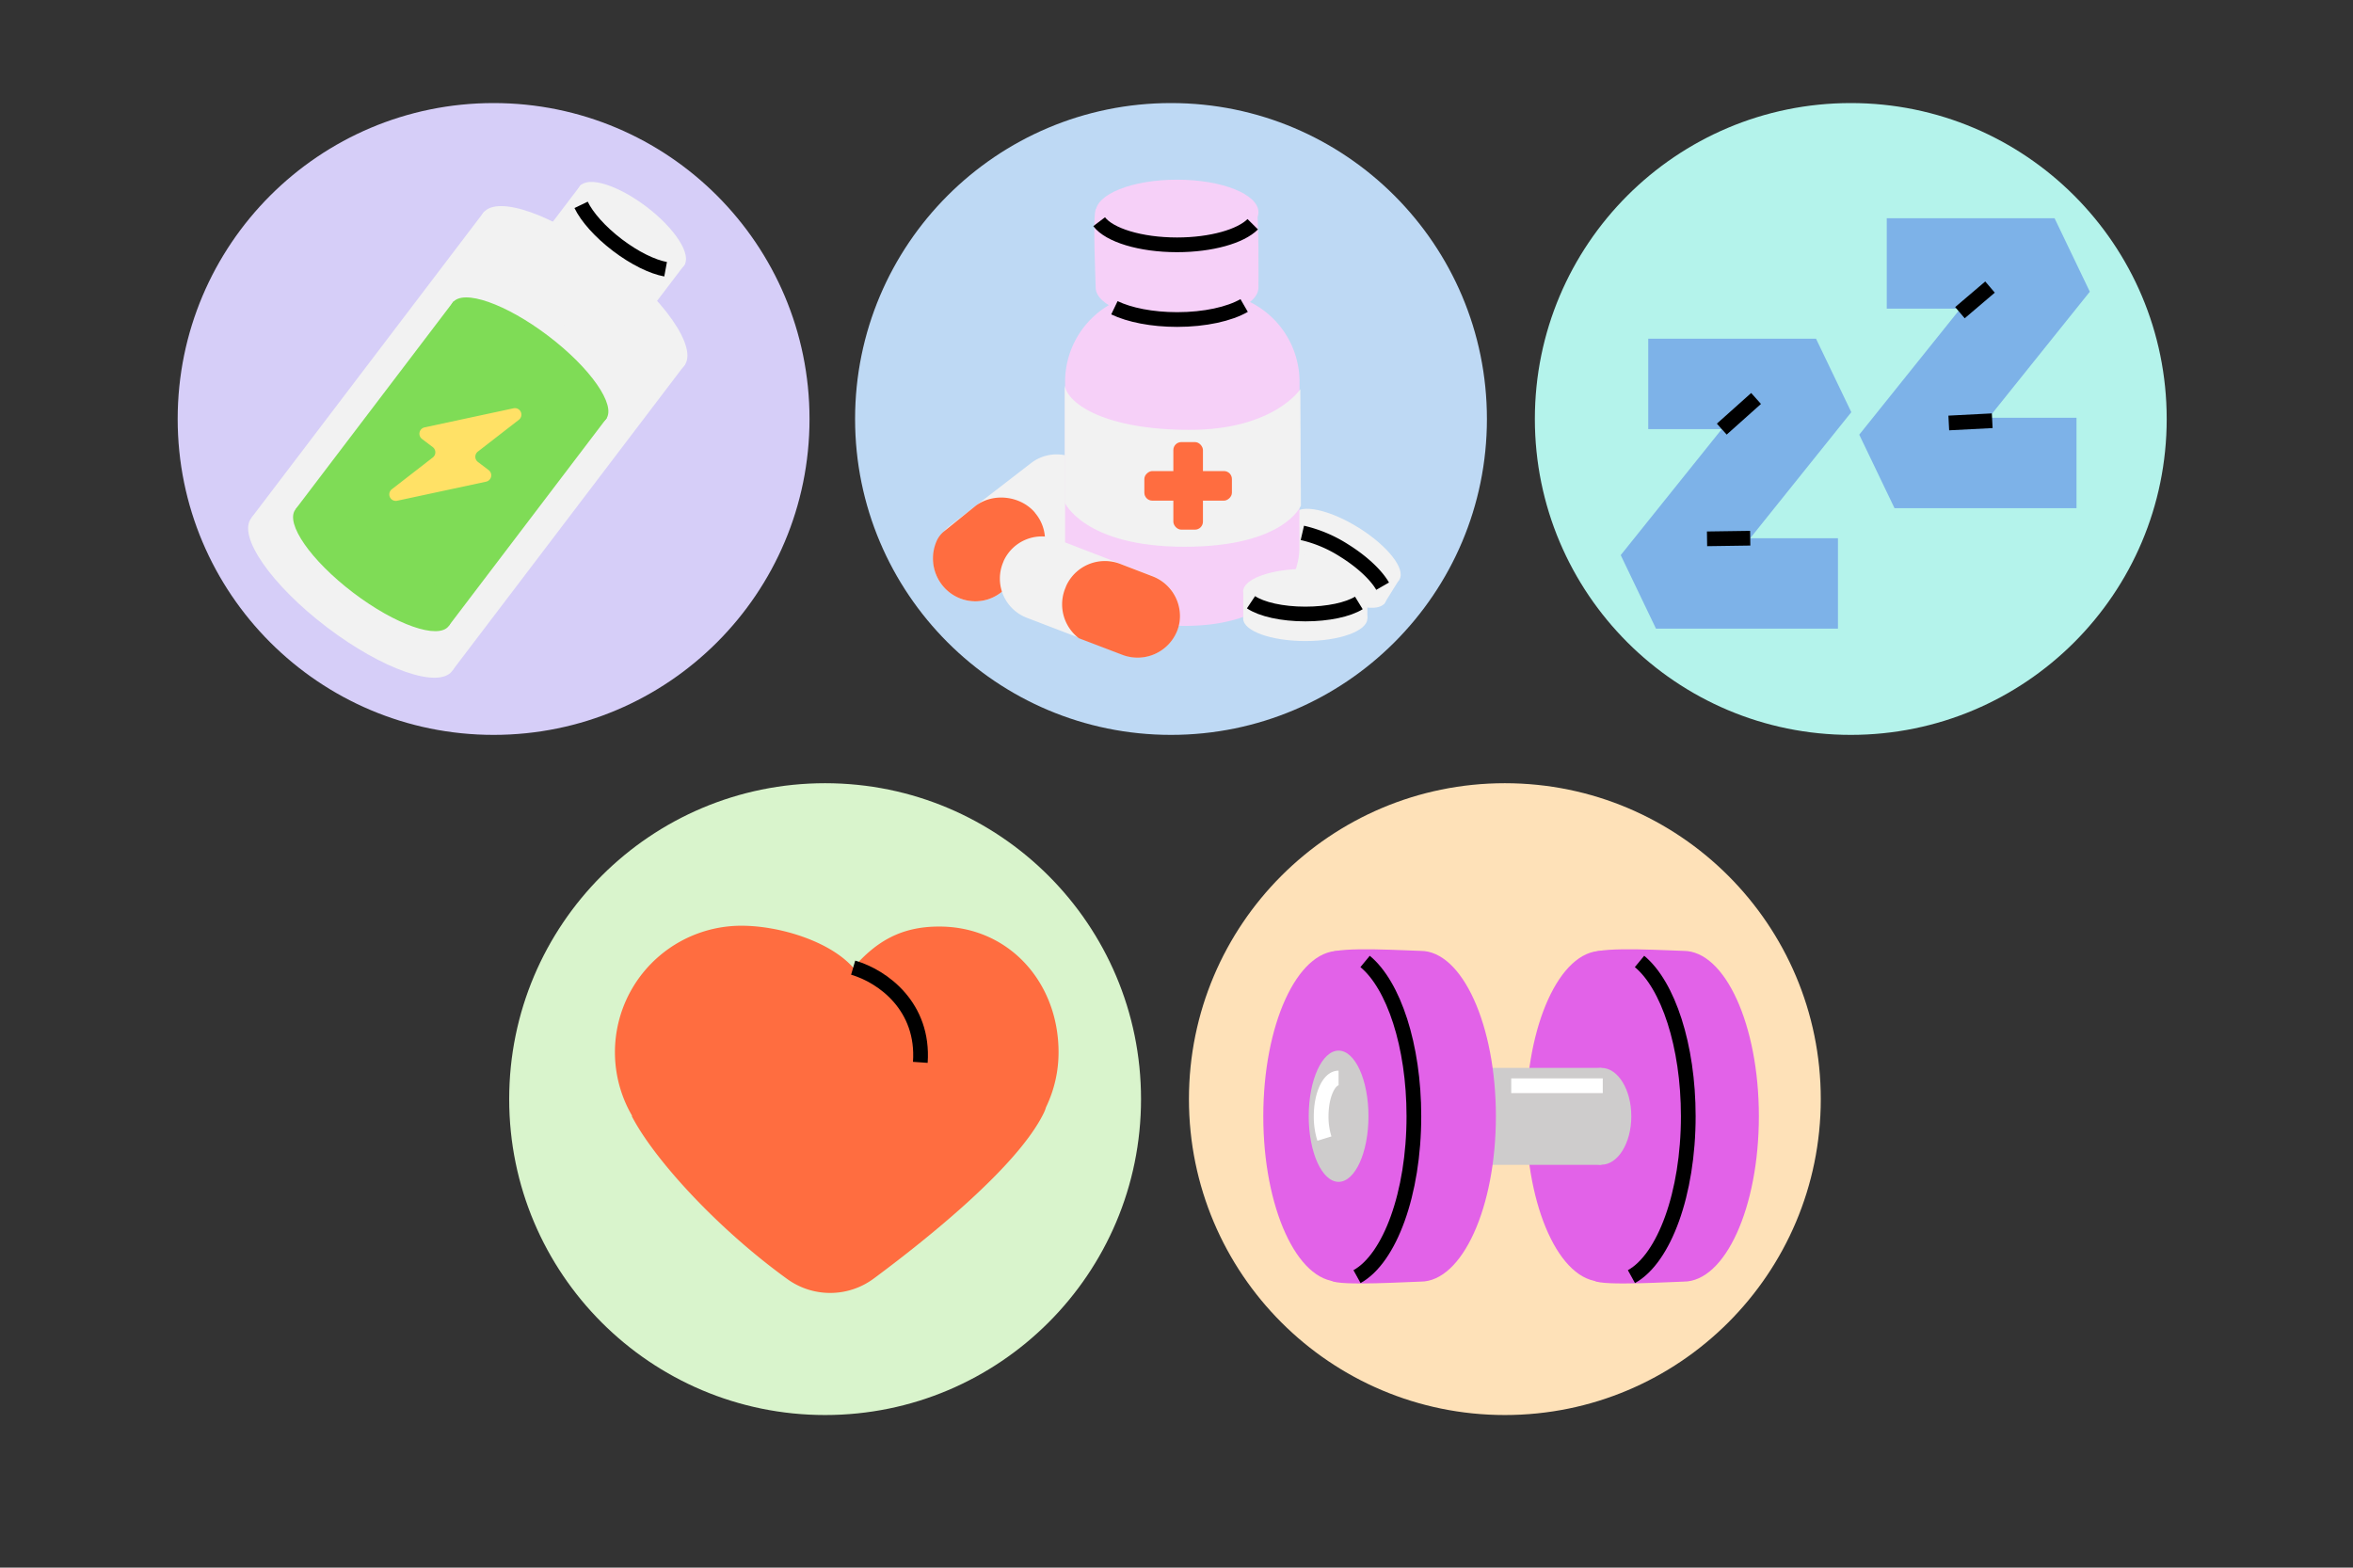 <svg xmlns="http://www.w3.org/2000/svg" viewBox="0 0 800 533"><rect x="0" y="0" width="800" height="533" fill="#333333" stroke="none"/><g id="Layer_4" data-name="Layer 4"><circle cx="167.82" cy="142.45" r="107.41" fill="#d6cef8"></circle><circle cx="398.13" cy="142.45" r="107.41" fill="#bed9f4"></circle><circle cx="629.25" cy="142.45" r="107.41" fill="#b4f3eb"></circle><circle cx="280.53" cy="373.7" r="107.41" fill="#d9f4cc"></circle><circle cx="511.64" cy="373.7" r="107.41" fill="#fee1b8"></circle><path d="M598,379.52c0,31.06-11.46,56.23-25.6,56.23-2.87,0-27.77,1.6-30.35-.32-10.11-7.52,4.75-31.16,4.75-55.91,0-23.83-14.94-47.21-5.41-55.4,2.89-2.48,27.72-.82,31-.82C586.5,323.3,598,348.47,598,379.52Z" fill="#e262e8"></path><ellipse cx="544.47" cy="379.52" rx="25.6" ry="56.22" fill="#e262e8"></ellipse><ellipse cx="544.47" cy="379.54" rx="10.16" ry="16.46" fill="#cecccc"></ellipse><rect x="487.48" y="363.08" width="56.99" height="32.97" fill="#cecccc"></rect><path d="M508.59,379.52c0,31.06-11.46,56.23-25.6,56.23-2.87,0-27.76,1.6-30.34-.32-10.11-7.52,4.74-31.16,4.74-55.91,0-23.83-14.94-47.21-5.4-55.4,2.88-2.48,27.72-.82,31-.82C497.13,323.3,508.59,348.47,508.59,379.52Z" fill="#e262e8"></path><ellipse cx="455.11" cy="379.52" rx="25.6" ry="56.22" fill="#e262e8"></ellipse><ellipse cx="455.11" cy="379.52" rx="10.16" ry="22.31" fill="#cecccc"></ellipse><line x1="513.81" y1="369.15" x2="544.93" y2="369.15" fill="none" stroke="#fff" stroke-miterlimit="10" stroke-width="5"></line><path d="M450.29,387.12a24.84,24.84,0,0,1-1.11-7.6c0-7.19,2.65-13,5.93-13" fill="none" stroke="#fff" stroke-miterlimit="10" stroke-width="5"></path><path d="M464.12,326.89c9.69,8,16.59,28.55,16.59,52.63,0,26.31-8.23,48.39-19.34,54.53" fill="none" stroke="#000" stroke-miterlimit="10" stroke-width="5"></path><path d="M557.42,326.89c9.69,8,16.58,28.55,16.58,52.63,0,26.31-8.22,48.39-19.33,54.53" fill="none" stroke="#000" stroke-miterlimit="10" stroke-width="5"></path><polygon points="624.89 213.74 563.02 213.74 551.03 188.74 585.39 145.9 560.39 145.9 560.39 115.15 617.43 115.15 629.43 140.14 595.06 182.99 624.89 182.99 624.89 213.74" fill="#7db2e8"></polygon><polygon points="705.99 172.78 644.12 172.78 632.13 147.79 666.49 104.94 641.48 104.94 641.48 74.19 698.53 74.19 710.52 99.18 676.16 142.03 705.99 142.03 705.99 172.78" fill="#7db2e8"></polygon><line x1="585.39" y1="145.9" x2="597.05" y2="135.48" fill="none" stroke="#000" stroke-miterlimit="10" stroke-width="5"></line><line x1="595.06" y1="182.99" x2="580.38" y2="183.2" fill="none" stroke="#000" stroke-miterlimit="10" stroke-width="5"></line><line x1="666.36" y1="106.31" x2="676.59" y2="97.6" fill="none" stroke="#000" stroke-miterlimit="10" stroke-width="5"></line><line x1="677.34" y1="143.05" x2="662.57" y2="143.81" fill="none" stroke="#000" stroke-miterlimit="10" stroke-width="5"></line><rect x="93.93" y="106.97" width="130.7" height="85.82" transform="translate(-56.43 185.98) rotate(-52.76)" fill="#f2f2f2"></rect><ellipse cx="198.52" cy="98.32" rx="13.91" ry="42.92" transform="translate(0.11 196.86) rotate(-52.76)" fill="#f2f2f2"></ellipse><ellipse cx="119.56" cy="202.19" rx="13.91" ry="42.92" transform="translate(-113.76 175.01) rotate(-52.76)" fill="#f2f2f2"></ellipse><rect x="109.12" y="124.82" width="88.67" height="65.47" transform="translate(-64.84 184.37) rotate(-52.76)" fill="#7fdc56"></rect><ellipse cx="180" cy="122.67" rx="10.61" ry="32.74" transform="translate(-26.59 191.73) rotate(-52.76)" fill="#7fdc56"></ellipse><ellipse cx="126.49" cy="193.07" rx="10.61" ry="32.74" transform="translate(-103.76 176.92) rotate(-52.76)" fill="#7fdc56"></ellipse><rect x="197.59" y="62.77" width="22.01" height="44.5" transform="translate(14.67 199.63) rotate(-52.76)" fill="#f2f2f2"></rect><ellipse cx="214.85" cy="76.81" rx="8.18" ry="22.25" transform="translate(23.68 201.37) rotate(-52.76)" fill="#f2f2f2"></ellipse><ellipse cx="201.83" cy="93.95" rx="8.18" ry="22.25" transform="translate(4.9 197.76) rotate(-52.76)" fill="#f2f2f2"></ellipse><path d="M226.3,91.54c-4.46-.82-10.5-3.73-16.4-8.22s-10.37-9.58-12.33-13.67" fill="none" stroke="#000" stroke-miterlimit="10" stroke-width="5"></path><path d="M133.21,166.35l13.94-10.81a2.22,2.22,0,0,0,0-3.51l-3.68-2.79a2.22,2.22,0,0,1,.87-3.93l30.25-6.49a2.21,2.21,0,0,1,1.82,3.91l-13.94,10.81a2.21,2.21,0,0,0,0,3.51l3.67,2.79a2.21,2.21,0,0,1-.87,3.93L135,170.26A2.21,2.21,0,0,1,133.21,166.35Z" fill="#ffe166"></path><ellipse cx="452.96" cy="193.73" rx="7.65" ry="21.11" transform="translate(49.14 475.92) rotate(-58.1)" fill="#f2f2f2"></ellipse><ellipse cx="457.84" cy="185.89" rx="7.65" ry="21.11" transform="translate(58.1 476.36) rotate(-58.1)" fill="#f2f2f2"></ellipse><rect x="434.11" y="185.13" width="42.19" height="9.93" transform="translate(741.22 592.01) rotate(-148.1)" fill="#f2f2f2"></rect><path d="M320.27,198.85a14.31,14.31,0,0,0,15.39,5,14.49,14.49,0,0,0,4.62-2.37L352.59,192,368,180.14a14.28,14.28,0,0,0,2.13-20.62l-.06-.06a14.26,14.26,0,0,0-19.53-2l-27.68,21.37a14.75,14.75,0,0,0-2.74,2.79A14.28,14.28,0,0,0,320.27,198.85Z" fill="#f2f2f2"></path><path d="M320.27,198.85a14.31,14.31,0,0,0,15.39,5,14.49,14.49,0,0,0,4.62-2.37L352.59,192a14.27,14.27,0,0,0-.74-17.68l0-.06c-4.95-5.76-14.24-6.83-20.25-2.19l-10.49,8.47a9,9,0,0,0-2.47,3A14.67,14.67,0,0,0,320.27,198.85Z" fill="#ff6d40"></path><path d="M441.78,185.89a22.88,22.88,0,0,1-7,16.68c-5.52,5.21-15.19,10.23-32,10.23-17.5,0-27.68-5.45-33.48-10.88a23,23,0,0,1-7.18-16.81V129.84a30.31,30.31,0,0,1,30.31-30.31h19.09a30.31,30.31,0,0,1,30.31,30.31Z" fill="#f6d0f8"></path><path d="M427.86,97.76c0,6.11-12.39,11.07-27.67,11.07s-27.67-5-27.67-11.07c0-1.4-1.1-25.38.09-26.62,4-4.15,15.65,4.33,27.43,4.33,12.06,0,23.27-9.25,27.06-4.94C428.11,71.68,427.86,96.47,427.86,97.76Z" fill="#f6d0f8"></path><ellipse cx="400.19" cy="72.16" rx="27.67" ry="11.07" fill="#f6d0f8"></ellipse><path d="M400.19,214.37a14.25,14.25,0,0,1-13.32,9.16,14,14,0,0,1-5.1-.95L367.26,217l-18.14-6.95a14.27,14.27,0,0,1-7.93-19.15l0-.07a14.27,14.27,0,0,1,18.16-7.49L392,195.94a14.54,14.54,0,0,1,3.42,1.89A14.28,14.28,0,0,1,400.19,214.37Z" fill="#f2f2f2"></path><path d="M400.31,214.28a14.49,14.49,0,0,1-18.75,8.35L366.81,217a14.5,14.5,0,0,1-4.43-17.45l0-.08a14.46,14.46,0,0,1,18.34-7.8l11.16,4.29a14.47,14.47,0,0,1,9.24,12.2A13.82,13.82,0,0,1,400.31,214.28Z" fill="#ff6d40"></path><ellipse cx="443.78" cy="201.07" rx="21.11" ry="7.65" fill="#f2f2f2"></ellipse><ellipse cx="443.78" cy="210.3" rx="21.11" ry="7.65" fill="#f2f2f2"></ellipse><rect x="422.7" y="200.38" width="42.19" height="9.93" fill="#f2f2f2"></rect><path d="M425.92,76.24c-4.06,4.09-14.05,7-25.73,7-12.49,0-23.05-3.31-26.49-7.86" fill="none" stroke="#000" stroke-miterlimit="10" stroke-width="5"></path><path d="M423,103.87c-5,2.88-13.33,4.77-22.77,4.77-8.59,0-16.26-1.56-21.34-4" fill="none" stroke="#000" stroke-miterlimit="10" stroke-width="5"></path><path d="M442.79,181.18a44.85,44.85,0,0,1,14.21,6c6.19,3.85,10.93,8.38,13.08,12.12" fill="none" stroke="#000" stroke-miterlimit="10" stroke-width="5"></path><path d="M462,205c-3.67,2.25-10.44,3.76-18.18,3.76-8,0-14.89-1.6-18.49-4" fill="none" stroke="#000" stroke-miterlimit="10" stroke-width="5"></path><path d="M362,131.15c1.18,6.31,14,15,42.52,15s37.58-13.81,37.58-13.81l.2,39.56s-5.53,14-39.56,14-40.74-15-40.74-15Z" fill="#f2f2f2"></path><rect x="398.93" y="150.31" width="10.06" height="29.77" rx="2.71" fill="#ff6d40"></rect><rect x="398.93" y="150.31" width="10.06" height="29.77" rx="2.71" transform="translate(569.15 -238.77) rotate(90)" fill="#ff6d40"></rect><path d="M359.9,357.75a42.87,42.87,0,0,1-4.26,18.69,12.15,12.15,0,0,1-.8,2.05c-8.87,18.12-39.46,42.63-57.75,56.2a24.88,24.88,0,0,1-29.39.21c-23.82-17.2-45.41-40.84-52.93-55.47l.17,0a43,43,0,0,1,37.17-64.68c12.91,0,30.07,5.26,38,14.28,7.88-9,16.27-14,29.18-14C343,315,359.9,334,359.9,357.75Z" fill="#ff6d40"></path><path d="M290.07,329c10.23,3,24.15,13.29,22.83,32.2" fill="none" stroke="#000" stroke-miterlimit="10" stroke-width="5"></path></g></svg>